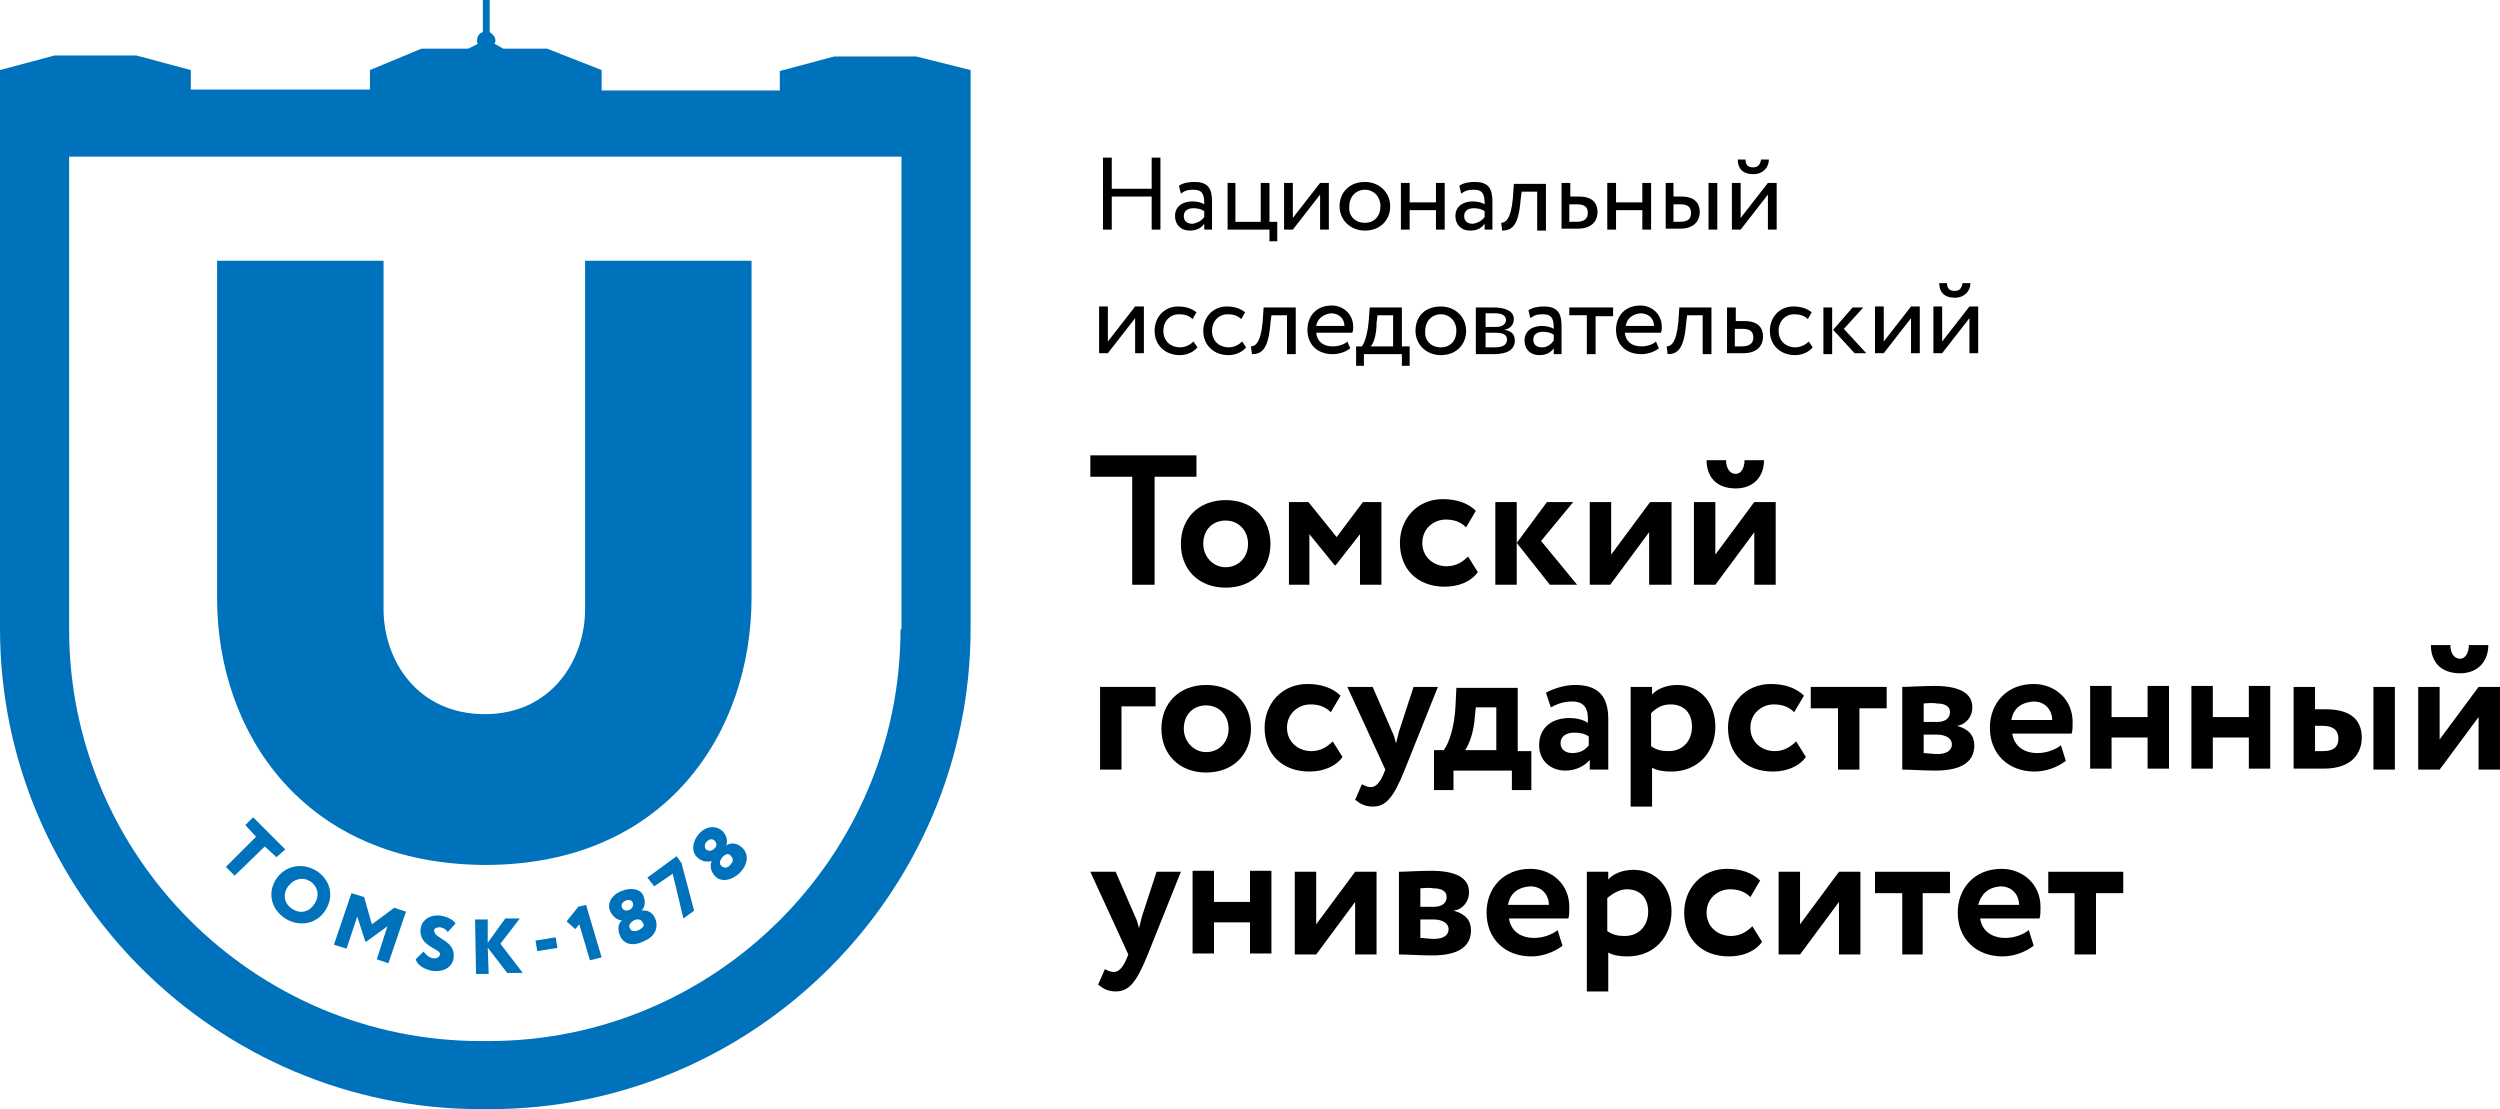 <?xml version="1.0" encoding="UTF-8"?> <svg xmlns="http://www.w3.org/2000/svg" width="426" height="189" viewBox="0 0 426 189" fill="none"> <path d="M36.993 101.962V44.433H65.359V103.786C65.359 112.573 71.166 121.691 82.612 121.691C93.892 121.691 99.698 112.573 99.698 103.786V44.433H128.065V101.796C128.065 124.675 113.633 147.388 82.612 147.388C51.591 147.223 36.993 124.675 36.993 101.962Z" fill="#0072BC"></path> <path d="M156.1 9.616H142.166L132.876 12.103V15.418H102.519V11.937L93.229 8.289H85.764L84.271 7.461C84.271 7.295 84.437 7.129 84.437 6.963C84.437 6.3 83.939 5.803 83.442 5.471V0H82.28V5.471C81.617 5.637 81.285 6.3 81.285 6.963C81.285 7.129 81.285 7.295 81.451 7.461L79.792 8.289H71.829L63.037 11.937V15.253H32.514V11.937L23.224 9.45H9.29L0 11.937V25.2V107.1C0 152.195 36.827 189 81.949 189H83.442C128.563 189 165.39 152.195 165.39 107.1V16.91V11.937L156.1 9.616ZM153.446 107.266C153.446 145.895 121.928 177.395 83.276 177.395H81.949C43.297 177.395 11.778 145.895 11.778 107.266V26.692H153.612V107.266H153.446Z" fill="#0072BC"></path> <path d="M185.794 77.591H203.876V81.238H196.743V99.641H192.928V81.238H185.794V77.591Z" fill="black"></path> <path d="M208.853 85.217C213.498 85.217 216.484 88.367 216.484 92.678C216.484 96.988 213.498 100.138 208.853 100.138C204.208 100.138 201.222 96.988 201.222 92.678C201.222 88.367 204.208 85.217 208.853 85.217ZM208.853 96.657C211.009 96.657 212.668 94.999 212.668 92.678C212.668 90.357 211.009 88.699 208.853 88.699C206.696 88.699 205.037 90.191 205.037 92.678C205.037 94.833 206.696 96.657 208.853 96.657Z" fill="black"></path> <path d="M219.635 85.549H222.953L227.764 91.517L232.243 85.549H235.395V99.641H231.745V91.02L227.598 96.325H227.432L223.119 91.02V99.641H219.635V85.549Z" fill="black"></path> <path d="M251.818 97.486C250.656 99.143 248.5 99.972 246.177 99.972C241.533 99.972 238.547 96.988 238.547 92.512C238.547 88.367 241.533 85.051 245.846 85.051C248.168 85.051 250.159 85.714 251.486 87.041L249.827 89.859C248.832 88.864 247.67 88.533 246.343 88.533C244.353 88.533 242.362 90.025 242.362 92.512C242.362 94.999 244.353 96.491 246.509 96.491C248.002 96.491 249.163 95.828 250.159 94.833L251.818 97.486Z" fill="black"></path> <path d="M254.804 85.549H258.453V99.641H254.804V85.549ZM262.6 92.18L268.738 99.641H264.093L258.453 92.512L263.596 85.549H268.075L262.6 92.18Z" fill="black"></path> <path d="M270.895 99.641V85.549H274.544V94.501L281.18 85.549H284.829V99.641H281.014V90.688L274.378 99.641H270.895Z" fill="black"></path> <path d="M288.645 99.641V85.549H292.295V94.501L298.93 85.549H302.58V99.641H298.93V90.688L292.295 99.641H288.645ZM294.119 78.42C294.119 79.58 294.617 80.741 295.778 80.741C296.774 80.741 297.271 79.58 297.271 78.42H300.589C300.589 81.073 298.93 83.228 295.778 83.228C292.295 83.228 290.802 81.073 290.802 78.42H294.119Z" fill="black"></path> <path d="M187.453 117.049H196.909V120.365H191.103V131.141H187.453V117.049Z" fill="black"></path> <path d="M205.535 116.717C210.18 116.717 213.166 119.867 213.166 124.178C213.166 128.488 210.18 131.638 205.535 131.638C200.89 131.638 197.904 128.488 197.904 124.178C197.904 119.867 200.89 116.717 205.535 116.717ZM205.535 128.157C207.692 128.157 209.351 126.499 209.351 124.178C209.351 121.857 207.692 120.199 205.535 120.199C203.379 120.199 201.72 121.691 201.72 124.178C201.72 126.333 203.379 128.157 205.535 128.157Z" fill="black"></path> <path d="M228.76 128.985C227.598 130.643 225.442 131.472 223.119 131.472C218.475 131.472 215.489 128.488 215.489 124.012C215.489 119.867 218.474 116.551 222.788 116.551C225.11 116.551 227.101 117.214 228.428 118.541L226.769 121.359C225.774 120.364 224.612 120.033 223.285 120.033C221.295 120.033 219.304 121.525 219.304 124.012C219.304 126.499 221.295 127.991 223.451 127.991C224.944 127.991 226.105 127.328 227.101 126.333L228.76 128.985Z" fill="black"></path> <path d="M239.376 131.141C237.386 136.115 236.059 137.441 233.902 137.441C232.575 137.441 231.745 136.944 230.916 136.28L232.077 133.628C232.409 133.794 232.907 134.125 233.57 134.125C234.4 134.125 235.063 133.462 235.727 131.97L236.058 131.141L229.589 117.049H233.902L237.22 124.675C237.551 125.338 237.717 126.001 237.883 126.665C238.049 126.001 238.215 125.338 238.381 124.675L240.869 117.049H245.016L239.376 131.141Z" fill="black"></path> <path d="M244.187 127.825H246.012C247.007 126.499 247.837 123.681 248.002 120.531L248.168 117.215H258.619V127.991H260.942V134.623H257.624V131.307H247.671V134.623H244.353V127.825H244.187ZM249.661 127.825H254.97V120.531H251.486L251.32 122.023C251.154 124.841 250.325 126.831 249.661 127.825Z" fill="black"></path> <path d="M263.43 118.044C264.591 117.38 266.582 116.717 268.407 116.717C272.554 116.717 274.047 118.873 274.047 122.52V131.141H270.895V129.483C270.065 130.478 268.573 131.307 266.748 131.307C264.259 131.307 262.269 129.649 262.269 126.996C262.269 123.846 264.591 122.354 267.411 122.354C268.738 122.354 269.9 122.686 270.563 123.183C270.729 120.862 270.066 119.536 267.909 119.536C266.25 119.536 265.255 120.033 264.259 120.53L263.43 118.044ZM270.729 126.996V125.504C270.065 125.007 269.236 124.841 268.241 124.841C267.08 124.841 265.918 125.338 265.918 126.665C265.918 127.659 266.748 128.323 267.909 128.323C269.402 128.323 270.231 127.659 270.729 126.996Z" fill="black"></path> <path d="M277.862 117.049H281.512V118.375C282.341 117.38 284 116.717 285.825 116.717C289.64 116.717 292.295 119.701 292.295 123.846C292.295 128.157 289.309 131.473 284.83 131.473C283.502 131.473 282.341 131.307 281.512 130.809V137.441H277.862V117.049ZM281.346 121.525V127.162C282.341 127.825 283.171 127.991 284.332 127.991C286.82 127.991 288.313 126.167 288.313 123.846C288.313 121.525 286.986 120.033 284.664 120.033C283.337 120.033 282.341 120.53 281.346 121.525Z" fill="black"></path> <path d="M307.722 128.985C306.561 130.643 304.404 131.472 302.082 131.472C297.437 131.472 294.451 128.488 294.451 124.012C294.451 119.867 297.437 116.551 301.75 116.551C304.072 116.551 306.063 117.214 307.39 118.541L305.731 121.359C304.736 120.364 303.575 120.033 302.248 120.033C300.257 120.033 298.266 121.525 298.266 124.012C298.266 126.499 300.257 127.991 302.414 127.991C303.907 127.991 305.068 127.328 306.063 126.333L307.722 128.985Z" fill="black"></path> <path d="M308.717 117.049H321.491V120.696H316.846V131.141H313.196V120.696H308.552V117.049H308.717Z" fill="black"></path> <path d="M324.145 117.049C325.306 117.049 327.463 116.883 329.619 116.883C333.766 116.883 336.089 118.044 336.089 120.531C336.089 122.189 334.928 123.515 333.435 123.681C335.425 124.178 336.421 125.339 336.421 126.996C336.421 129.815 334.264 131.307 329.785 131.307C327.96 131.307 325.472 131.141 324.145 131.141V117.049ZM327.795 119.867V123.017H330.117C331.278 123.017 332.274 122.52 332.274 121.36C332.274 120.365 331.444 119.867 329.951 119.867C329.288 119.702 328.126 119.867 327.795 119.867ZM327.795 125.173V128.323C328.292 128.323 329.288 128.489 330.117 128.489C331.776 128.489 332.605 127.825 332.605 126.831C332.605 125.836 331.61 125.173 329.951 125.173H327.795Z" fill="black"></path> <path d="M352.014 129.649C350.521 130.809 348.531 131.472 346.706 131.472C342.227 131.472 339.075 128.488 339.075 124.012C339.075 119.867 341.895 116.551 346.54 116.551C350.189 116.551 353.175 119.204 353.175 123.017C353.175 123.846 353.175 124.509 353.01 125.007H342.89C343.222 127.162 344.881 128.322 347.203 128.322C348.862 128.322 350.355 127.659 351.185 126.996L352.014 129.649ZM342.725 122.686H349.692C349.692 121.028 348.531 119.536 346.54 119.536C344.217 119.701 343.056 120.862 342.725 122.686Z" fill="black"></path> <path d="M365.949 125.67H359.811V130.975H356.161V116.883H359.811V122.189H365.949V116.883H369.598V130.975H365.949V125.67Z" fill="black"></path> <path d="M383.201 125.67H377.063V130.975H373.414V116.883H377.063V122.189H383.201V116.883H386.85V130.975H383.201V125.67Z" fill="black"></path> <path d="M390.832 117.049H394.481V120.862H396.306C401.117 120.862 402.444 123.183 402.444 125.67C402.444 128.322 400.785 130.975 395.974 130.975H390.832V117.049ZM394.481 123.68V127.991H395.808C397.799 127.991 398.463 127.162 398.463 125.836C398.463 124.509 397.633 123.68 395.808 123.68H394.481ZM404.435 117.049H408.084V131.141H404.435V117.049Z" fill="black"></path> <path d="M412.065 131.141V117.049H415.715V126.002L422.35 117.049H426V131.141H422.35V122.188L415.715 131.141H412.065ZM417.54 109.92C417.54 111.08 418.037 112.241 419.199 112.241C420.194 112.241 420.692 111.08 420.692 109.92H424.009C424.009 112.573 422.35 114.728 419.199 114.728C415.715 114.728 414.222 112.573 414.222 109.92H417.54Z" fill="black"></path> <path d="M195.582 162.641C193.591 167.615 192.264 168.941 190.108 168.941C188.78 168.941 187.951 168.444 187.122 167.78L188.283 165.128C188.615 165.294 189.112 165.625 189.776 165.625C190.605 165.625 191.269 164.962 191.932 163.47L192.264 162.641L185.794 148.549H190.108L193.425 156.175C193.757 156.838 193.923 157.501 194.089 158.165C194.255 157.501 194.421 156.838 194.586 156.175L197.075 148.549H201.222L195.582 162.641Z" fill="black"></path> <path d="M213 157.17H206.862V162.475H203.213V148.383H206.862V153.688H213V148.383H216.65V162.475H213V157.17Z" fill="black"></path> <path d="M220.631 162.641V148.549H224.28V157.501L230.916 148.549H234.565V162.641H230.916V153.688L224.28 162.641H220.631Z" fill="black"></path> <path d="M238.381 148.549C239.542 148.549 241.699 148.383 243.855 148.383C248.002 148.383 250.325 149.543 250.325 152.03C250.325 153.688 249.164 155.014 247.671 155.18C249.661 155.678 250.657 156.838 250.657 158.496C250.657 161.314 248.5 162.806 244.021 162.806C242.196 162.806 239.708 162.641 238.381 162.641V148.549ZM242.03 151.367V154.517H244.353C245.514 154.517 246.509 154.02 246.509 152.859C246.509 151.864 245.68 151.367 244.187 151.367C243.523 151.201 242.362 151.367 242.03 151.367ZM242.03 156.672V159.822C242.528 159.822 243.523 159.988 244.353 159.988C246.012 159.988 246.841 159.325 246.841 158.33C246.841 157.335 245.846 156.672 244.187 156.672H242.03Z" fill="black"></path> <path d="M266.25 161.149C264.757 162.309 262.766 162.972 260.942 162.972C256.463 162.972 253.311 159.988 253.311 155.512C253.311 151.367 256.131 148.051 260.776 148.051C264.425 148.051 267.411 150.704 267.411 154.517C267.411 155.346 267.411 156.009 267.245 156.507H257.126C257.458 158.662 259.117 159.822 261.439 159.822C263.098 159.822 264.591 159.159 265.421 158.496L266.25 161.149ZM256.96 154.186H263.928C263.928 152.528 262.766 151.036 260.776 151.036C258.453 151.201 257.292 152.362 256.96 154.186Z" fill="black"></path> <path d="M270.397 148.549H274.047V149.875C274.876 148.88 276.535 148.217 278.36 148.217C282.175 148.217 284.829 151.201 284.829 155.346C284.829 159.657 281.843 162.973 277.364 162.973C276.037 162.973 274.876 162.807 274.047 162.309V168.941H270.397V148.549ZM273.881 153.025V158.662C274.876 159.325 275.706 159.491 276.867 159.491C279.355 159.491 280.848 157.667 280.848 155.346C280.848 153.025 279.521 151.533 277.199 151.533C276.037 151.533 274.876 152.196 273.881 153.025Z" fill="black"></path> <path d="M300.257 160.485C299.096 162.143 296.939 162.972 294.617 162.972C289.972 162.972 286.986 159.988 286.986 155.512C286.986 151.367 289.972 148.051 294.285 148.051C296.608 148.051 298.598 148.714 299.925 150.041L298.266 152.859C297.271 151.864 296.11 151.533 294.783 151.533C292.792 151.533 290.801 153.025 290.801 155.512C290.801 157.999 292.792 159.491 294.949 159.491C296.442 159.491 297.603 158.828 298.598 157.833L300.257 160.485Z" fill="black"></path> <path d="M303.077 162.641V148.549H306.727V157.501L313.362 148.549H317.012V162.641H313.362V153.688L306.727 162.641H303.077Z" fill="black"></path> <path d="M319.5 148.549H332.273V152.196H327.628V162.641H324.145V152.196H319.5V148.549Z" fill="black"></path> <path d="M346.54 161.149C345.047 162.309 343.056 162.972 341.231 162.972C336.752 162.972 333.601 159.988 333.601 155.512C333.601 151.367 336.421 148.051 341.066 148.051C344.715 148.051 347.701 150.704 347.701 154.517C347.701 155.346 347.701 156.009 347.535 156.507H337.416C337.748 158.662 339.407 159.822 341.729 159.822C343.388 159.822 344.881 159.159 345.71 158.496L346.54 161.149ZM337.084 154.186H344.052C344.052 152.528 342.89 151.036 340.9 151.036C338.743 151.201 337.582 152.362 337.084 154.186Z" fill="black"></path> <path d="M349.028 148.549H361.801V152.196H357.157V162.641H353.507V152.196H349.028V148.549Z" fill="black"></path> <path d="M196.245 33.49H189.444V39.127H187.951V26.858H189.444V32.164H196.245V26.858H197.738V39.127H196.245V33.49Z" fill="black"></path> <path d="M200.89 31.666C201.553 31.169 202.549 31.003 203.544 31.003C205.867 31.003 206.53 32.163 206.53 34.319V39.127H205.203V38.132C204.705 38.795 204.042 39.292 202.715 39.292C201.222 39.292 200.226 38.298 200.226 36.806C200.226 35.148 201.553 34.319 203.212 34.319C203.876 34.319 204.705 34.484 205.203 34.816C205.203 33.324 205.037 32.329 203.378 32.329C202.383 32.329 201.885 32.495 201.222 32.992L200.89 31.666ZM205.203 36.971V35.977C204.705 35.645 204.042 35.479 203.378 35.479C202.549 35.479 201.719 35.811 201.719 36.806C201.719 37.635 202.217 38.132 203.212 38.132C204.208 37.966 204.871 37.469 205.203 36.971Z" fill="black"></path> <path d="M209.019 31.169H210.512V37.8H214.825V31.169H216.318V37.8H217.645V41.116H216.318V39.127H209.184V31.169H209.019Z" fill="black"></path> <path d="M218.806 39.127V31.169H220.299V37.137L224.944 31.169H226.437V39.127H224.944V33.158L220.299 39.127H218.806Z" fill="black"></path> <path d="M232.575 31.003C235.063 31.003 236.888 32.827 236.888 35.148C236.888 37.469 235.229 39.292 232.575 39.292C230.086 39.292 228.261 37.469 228.261 35.148C228.261 32.827 229.92 31.003 232.575 31.003ZM232.575 37.966C234.233 37.966 235.229 36.806 235.229 35.148C235.229 33.49 234.068 32.329 232.575 32.329C231.082 32.329 229.92 33.49 229.92 35.148C229.754 36.806 230.916 37.966 232.575 37.966Z" fill="black"></path> <path d="M244.684 35.811H240.205V39.127H238.712V31.169H240.205V34.485H244.684V31.169H246.177V39.127H244.684V35.811Z" fill="black"></path> <path d="M248.666 31.666C249.329 31.169 250.325 31.003 251.32 31.003C253.642 31.003 254.306 32.163 254.306 34.319V39.127H252.979V38.132C252.481 38.795 251.818 39.292 250.491 39.292C248.998 39.292 248.002 38.298 248.002 36.806C248.002 35.148 249.329 34.319 250.988 34.319C251.652 34.319 252.481 34.484 252.979 34.816C252.979 33.324 252.813 32.329 251.154 32.329C250.159 32.329 249.661 32.495 248.998 32.992L248.666 31.666ZM252.979 36.971V35.977C252.481 35.645 251.818 35.479 251.154 35.479C250.325 35.479 249.495 35.811 249.495 36.806C249.495 37.635 249.993 38.132 250.988 38.132C251.983 37.966 252.647 37.469 252.979 36.971Z" fill="black"></path> <path d="M262.103 32.661H259.282L259.117 33.987C258.785 38.463 257.624 39.292 255.965 39.292L255.799 37.966C256.462 37.966 257.458 37.469 257.79 33.821L257.955 31.334H263.43V39.292H261.937V32.661H262.103Z" fill="black"></path> <path d="M266.084 31.169H267.577V33.49H269.07C271.558 33.49 272.222 34.816 272.222 36.143C272.222 37.469 271.392 38.961 268.904 38.961H266.084V31.169ZM267.411 34.816V37.8H268.572C269.899 37.8 270.563 37.303 270.563 36.308C270.563 35.314 270.065 34.816 268.738 34.816H267.411Z" fill="black"></path> <path d="M279.853 35.811H275.374V39.127H273.881V31.169H275.374V34.485H279.853V31.169H281.346V39.127H279.853V35.811Z" fill="black"></path> <path d="M283.668 31.169H285.161V33.49H286.488C288.976 33.49 289.64 34.816 289.64 36.143C289.64 37.469 288.811 38.961 286.322 38.961H283.834V31.169H283.668ZM285.161 34.816V37.8H286.156C287.649 37.8 288.147 37.303 288.147 36.308C288.147 35.314 287.649 34.816 286.322 34.816H285.161ZM291.133 31.169H292.626V39.127H291.133V31.169Z" fill="black"></path> <path d="M295.114 39.127V31.169H296.607V37.137L301.252 31.169H302.745V39.127H301.252V33.158L296.607 39.127H295.114ZM297.437 27.19C297.437 28.185 297.934 28.516 298.764 28.516C299.593 28.516 299.925 28.019 300.091 27.19H301.418C301.418 28.516 300.423 29.677 298.764 29.677C296.939 29.677 296.11 28.682 296.11 27.19H297.437Z" fill="black"></path> <path d="M187.287 60.182V52.225H188.78V58.193L193.425 52.225H194.918V60.182H193.425V54.214L188.78 60.182H187.287Z" fill="black"></path> <path d="M204.042 59.188C203.378 60.017 202.217 60.514 201.056 60.514C198.567 60.514 196.743 58.856 196.743 56.369C196.743 54.048 198.402 52.225 200.724 52.225C202.051 52.225 203.046 52.556 203.876 53.219L203.212 54.38C202.549 53.717 201.719 53.551 200.89 53.551C199.397 53.551 198.236 54.712 198.236 56.369C198.236 58.193 199.563 59.188 201.056 59.188C202.051 59.188 202.881 58.69 203.378 58.193L204.042 59.188Z" fill="black"></path> <path d="M212.336 59.188C211.673 60.017 210.511 60.514 209.35 60.514C206.862 60.514 205.037 58.856 205.037 56.369C205.037 54.048 206.696 52.225 209.018 52.225C210.346 52.225 211.341 52.556 212.17 53.219L211.507 54.38C210.843 53.717 210.014 53.551 209.184 53.551C207.691 53.551 206.53 54.712 206.53 56.369C206.53 58.193 207.857 59.188 209.35 59.188C210.345 59.188 211.175 58.69 211.673 58.193L212.336 59.188Z" fill="black"></path> <path d="M219.469 53.716H216.649L216.483 55.043C216.152 59.519 214.99 60.348 213.331 60.348L213.166 59.022C213.829 59.022 214.824 58.524 215.156 54.877L215.322 52.39H220.796V60.348H219.303V53.716H219.469Z" fill="black"></path> <path d="M230.086 59.353C229.257 60.017 228.096 60.348 227.1 60.348C224.446 60.348 222.787 58.69 222.787 56.203C222.787 53.882 224.28 52.059 226.934 52.059C228.925 52.059 230.584 53.551 230.584 55.706C230.584 56.038 230.584 56.369 230.418 56.701H224.28C224.446 58.193 225.441 59.022 227.1 59.022C228.096 59.022 229.091 58.69 229.589 58.193L230.086 59.353ZM224.28 55.54H229.091C229.091 54.214 228.096 53.385 226.768 53.385C225.441 53.551 224.446 54.38 224.28 55.54Z" fill="black"></path> <path d="M231.082 59.022H232.077C232.575 58.359 233.072 56.701 233.238 54.545L233.404 52.39H238.878V59.022H240.205V62.337H238.878V60.348H232.409V62.337H231.082V59.022ZM233.57 59.022H237.385V53.716H234.731L234.565 55.043C234.565 57.032 234.068 58.524 233.57 59.022Z" fill="black"></path> <path d="M245.514 52.225C248.002 52.225 249.827 54.048 249.827 56.369C249.827 58.69 248.168 60.514 245.514 60.514C243.025 60.514 241.201 58.69 241.201 56.369C241.201 53.883 242.86 52.225 245.514 52.225ZM245.514 59.188C247.173 59.188 248.168 58.027 248.168 56.369C248.168 54.712 247.007 53.551 245.514 53.551C244.021 53.551 242.86 54.712 242.86 56.369C242.694 58.027 243.855 59.188 245.514 59.188Z" fill="black"></path> <path d="M251.652 52.39C252.315 52.39 253.311 52.39 254.472 52.39C256.628 52.39 257.955 53.053 257.955 54.38C257.955 55.374 257.292 56.038 256.297 56.203C257.624 56.369 258.121 57.032 258.121 58.027C258.121 59.519 256.96 60.348 254.472 60.348C253.476 60.348 252.315 60.348 251.486 60.348V52.39H251.652ZM253.145 53.385V55.706H254.969C255.965 55.706 256.628 55.209 256.628 54.545C256.628 53.716 255.799 53.385 254.804 53.385C253.974 53.385 253.476 53.385 253.145 53.385ZM253.145 56.701V59.188C253.642 59.188 254.14 59.188 254.804 59.188C256.131 59.188 256.794 58.69 256.794 57.861C256.794 57.032 256.131 56.701 254.804 56.701H253.145Z" fill="black"></path> <path d="M260.444 52.888C261.107 52.39 262.102 52.225 263.098 52.225C265.42 52.225 266.084 53.385 266.084 55.54V60.348H264.757V59.353C264.259 60.017 263.595 60.514 262.268 60.514C260.775 60.514 259.78 59.519 259.78 58.027C259.78 56.369 261.107 55.54 262.766 55.54C263.43 55.54 264.259 55.706 264.757 56.038C264.757 54.546 264.591 53.551 262.932 53.551C261.937 53.551 261.439 53.717 260.775 54.214L260.444 52.888ZM264.757 58.027V57.032C264.259 56.701 263.595 56.535 262.932 56.535C262.102 56.535 261.273 56.867 261.273 57.861C261.273 58.69 261.771 59.188 262.766 59.188C263.761 59.188 264.425 58.525 264.757 58.027Z" fill="black"></path> <path d="M267.577 52.39H274.876V53.882H271.89V60.348H270.397V53.716H267.411V52.39H267.577Z" fill="black"></path> <path d="M282.673 59.353C281.843 60.017 280.682 60.348 279.687 60.348C277.032 60.348 275.374 58.69 275.374 56.203C275.374 53.882 276.867 52.059 279.521 52.059C281.511 52.059 283.17 53.551 283.17 55.706C283.17 56.038 283.17 56.369 283.004 56.701H276.867C277.032 58.193 278.028 59.022 279.687 59.022C280.682 59.022 281.677 58.69 282.175 58.193L282.673 59.353ZM277.032 55.54H281.843C281.843 54.214 280.848 53.385 279.521 53.385C278.028 53.551 277.198 54.38 277.032 55.54Z" fill="black"></path> <path d="M290.304 53.716H287.483L287.318 55.043C286.986 59.519 285.825 60.348 284.166 60.348L284 59.022C284.663 59.022 285.659 58.524 285.99 54.877L286.156 52.39H291.631V60.348H290.138V53.716H290.304Z" fill="black"></path> <path d="M294.285 52.39H295.778V54.711H297.271C299.759 54.711 300.423 56.038 300.423 57.364C300.423 58.69 299.593 60.182 297.105 60.182H294.285V52.39ZM295.612 56.038V59.022H296.773C298.1 59.022 298.764 58.524 298.764 57.53C298.764 56.535 298.266 56.038 296.939 56.038H295.612Z" fill="black"></path> <path d="M308.883 59.188C308.219 60.017 307.058 60.514 305.897 60.514C303.409 60.514 301.584 58.856 301.584 56.369C301.584 54.048 303.243 52.225 305.565 52.225C306.892 52.225 307.888 52.556 308.717 53.219L308.053 54.38C307.39 53.717 306.56 53.551 305.731 53.551C304.238 53.551 303.077 54.712 303.077 56.369C303.077 58.193 304.404 59.188 305.897 59.188C306.892 59.188 307.722 58.69 308.219 58.193L308.883 59.188Z" fill="black"></path> <path d="M310.708 52.39H312.201V60.348H310.708V52.39ZM314.191 56.038L318.007 60.182H316.016L312.367 56.203L315.684 52.39H317.509L314.191 56.038Z" fill="black"></path> <path d="M319.5 60.182V52.225H320.993V58.193L325.638 52.225H327.131V60.182H325.638V54.214L320.993 60.182H319.5Z" fill="black"></path> <path d="M329.453 60.182V52.224H330.946V58.193L335.591 52.224H337.084V60.182H335.591V54.214L330.946 60.182H329.453ZM331.776 48.246C331.776 49.24 332.273 49.572 333.103 49.572C333.932 49.572 334.264 49.075 334.43 48.246H335.757C335.757 49.572 334.762 50.732 333.103 50.732C331.278 50.732 330.448 49.738 330.448 48.246H331.776Z" fill="black"></path> <path d="M43.13 139.263L48.605 144.734L47.112 146.061L45.121 144.237L39.979 149.211L38.486 147.718L43.628 142.579L41.803 140.589L43.13 139.263Z" fill="#0072BC"></path> <path d="M53.913 148.382C56.236 149.874 57.065 152.692 55.406 155.179C53.913 157.5 50.927 157.998 48.605 156.506C46.282 155.013 45.453 152.195 47.112 149.708C48.605 147.553 51.425 146.89 53.913 148.382ZM49.766 154.848C51.259 155.842 52.752 155.345 53.581 154.019C54.577 152.527 54.079 151.035 52.918 150.206C51.591 149.377 50.098 149.708 49.102 151.035C48.107 152.361 48.439 154.019 49.766 154.848Z" fill="#0072BC"></path> <path d="M59.885 152.196L62.042 152.859L63.369 157.501L67.184 154.683L69.175 155.346L66.189 164.133L64.198 163.47L66.023 157.833L62.373 160.485L62.208 160.319L60.88 156.175L59.056 161.646L56.899 160.983L59.885 152.196Z" fill="#0072BC"></path> <path d="M71.663 158.33C71.829 156.838 73.156 155.843 74.981 156.009C76.142 156.175 77.138 156.672 77.635 157.336L76.308 158.828C75.976 158.33 75.644 158.164 74.981 157.999C74.483 157.999 73.986 158.164 73.986 158.496C73.82 159.988 77.635 160.154 77.303 163.138C77.138 164.796 75.644 165.625 73.82 165.459C72.659 165.293 71.165 164.63 70.834 163.47L72.161 162.143C72.659 162.807 73.322 163.304 73.986 163.304C74.483 163.304 74.815 163.138 74.981 162.641C75.147 161.646 71.331 161.314 71.663 158.33Z" fill="#0072BC"></path> <path d="M80.953 156.672H83.109V160.651L86.095 156.506H88.584L85.266 160.816L89.081 165.79H86.427L83.109 161.48L83.275 165.956H81.119L80.953 156.672Z" fill="#0072BC"></path> <path d="M94.694 159.722L91.254 160.267L91.54 162.068L94.98 161.523L94.694 159.722Z" fill="#0072BC"></path> <path d="M98.537 154.516L99.864 154.184L102.518 163.137L100.527 163.634L98.703 157.5L98.039 158.329L96.546 157.002L98.537 154.516Z" fill="#0072BC"></path> <path d="M105.671 159.491C105.173 158.33 105.339 157.335 106.002 156.838C105.339 156.838 104.509 156.341 104.012 155.346C103.348 154.019 104.178 152.527 105.837 151.864C107.33 151.201 109.154 151.367 109.652 152.693C109.984 153.522 109.984 154.517 109.32 155.18C110.15 155.014 111.145 155.346 111.643 156.506C112.306 158.164 111.477 159.656 109.818 160.319C107.993 161.314 106.334 160.983 105.671 159.491ZM107.33 155.014C107.827 154.683 107.993 154.185 107.827 153.854C107.661 153.356 107.164 153.191 106.5 153.522C105.837 153.854 105.837 154.351 106.002 154.683C106.168 155.014 106.5 155.346 107.33 155.014ZM107.993 156.838C107.495 157.169 106.998 157.667 107.33 158.164C107.495 158.662 107.993 158.827 108.823 158.496C109.818 157.998 109.818 157.501 109.486 157.169C109.32 156.672 108.657 156.506 107.993 156.838Z" fill="#0072BC"></path> <path d="M110.315 149.542L115.292 145.895L116.122 147.055L118.278 155.179L116.453 156.505L114.628 148.879L111.477 151.034L110.315 149.542Z" fill="#0072BC"></path> <path d="M121.928 149.377C121.098 148.548 120.932 147.553 121.264 146.724C120.601 146.89 119.605 146.89 118.776 146.061C117.781 145.066 117.946 143.408 119.108 142.082C120.269 140.756 121.928 140.59 123.089 141.585C123.752 142.248 124.084 143.243 123.753 144.072C124.416 143.574 125.577 143.574 126.407 144.403C127.734 145.564 127.402 147.387 126.075 148.714C124.748 150.04 122.923 150.372 121.928 149.377ZM121.762 144.569C122.26 144.072 122.094 143.574 121.762 143.243C121.43 142.911 120.932 142.911 120.435 143.408C119.937 143.906 120.103 144.403 120.269 144.735C120.767 145.066 121.264 145.066 121.762 144.569ZM123.089 146.061C122.757 146.558 122.425 147.056 122.923 147.553C123.255 147.885 123.918 148.051 124.416 147.387C125.08 146.724 124.914 146.227 124.582 145.895C124.25 145.398 123.752 145.398 123.089 146.061Z" fill="#0072BC"></path> </svg> 